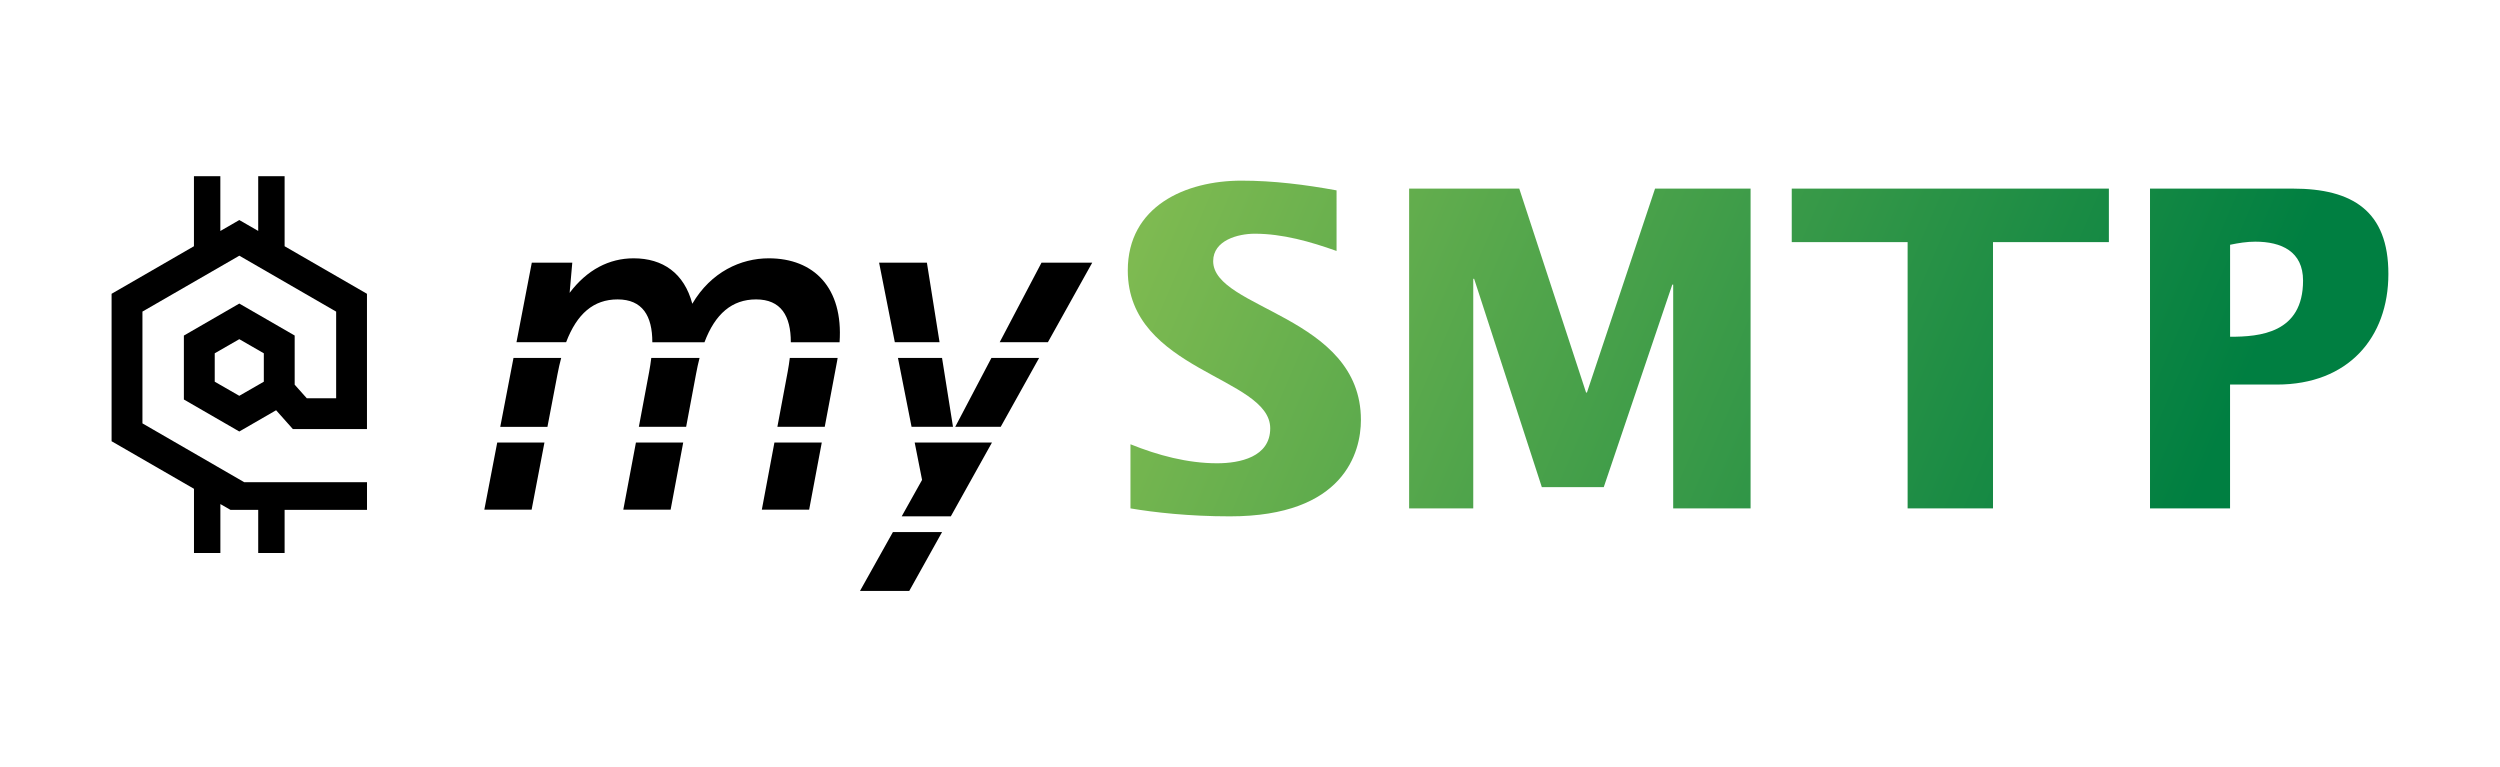 <svg xmlns="http://www.w3.org/2000/svg" xmlns:xlink="http://www.w3.org/1999/xlink" id="Layer_1" x="0px" y="0px" viewBox="0 0 734.87 225.5" style="enable-background:new 0 0 734.87 225.5;" xml:space="preserve"><style type="text/css">	.st0{fill:url(#SVGID_1_);}	.st1{fill:url(#SVGID_00000156565601228400904800000017948396746860353688_);}	.st2{fill:url(#SVGID_00000103975857097855867240000014094576892794192058_);}	.st3{fill:url(#SVGID_00000122703119293678393070000013196235160282562454_);}</style><g>	<linearGradient id="SVGID_1_" gradientUnits="userSpaceOnUse" x1="323.167" y1="85.746" x2="616.856" y2="212.042">		<stop offset="0" style="stop-color:#80BB51"></stop>		<stop offset="1" style="stop-color:#007F41"></stop>	</linearGradient>	<path class="st0" d="M356.61,76.76c0-6.11,7.28-8.06,12.22-8.06c8.19,0,16.38,2.34,24.05,5.07V55.96  c-9.23-1.69-18.59-2.86-27.95-2.86c-16.51,0-33.42,7.54-33.42,26.39c0,29.64,41.87,31.21,41.87,46.42c0,8.45-8.97,10.27-15.6,10.27  c-8.71,0-17.42-2.34-25.48-5.59v18.85c6.89,1.17,17.16,2.34,29.25,2.34c33.55,0,38.49-18.85,38.49-28.34  C400.04,92.75,356.61,90.93,356.61,76.76z"></path>			<linearGradient id="SVGID_00000115513961106944540520000014968249152208154778_" gradientUnits="userSpaceOnUse" x1="358.804" y1="2.877" x2="652.492" y2="129.173">		<stop offset="0" style="stop-color:#80BB51"></stop>		<stop offset="1" style="stop-color:#007F41"></stop>	</linearGradient>	<polygon style="fill:url(#SVGID_00000115513961106944540520000014968249152208154778_);" points="526.68,71.17 560.74,71.17   560.74,149.44 585.84,149.44 585.84,71.17 619.9,71.17 619.9,55.44 526.68,55.44  "></polygon>			<linearGradient id="SVGID_00000050622640438475841160000008507600583071352234_" gradientUnits="userSpaceOnUse" x1="339.151" y1="48.578" x2="632.839" y2="174.874">		<stop offset="0" style="stop-color:#80BB51"></stop>		<stop offset="1" style="stop-color:#007F41"></stop>	</linearGradient>	<polygon style="fill:url(#SVGID_00000050622640438475841160000008507600583071352234_);" points="466.48,115.38 466.22,115.38   446.58,55.44 414.21,55.44 414.21,149.44 433.06,149.44 433.06,81.96 433.32,81.96 453.22,143.2 471.42,143.2 491.57,83.65   491.83,83.65 491.83,149.44 514.58,149.44 514.58,55.44 486.5,55.44  "></polygon>			<linearGradient id="SVGID_00000015331101595489557500000004194616994642713986_" gradientUnits="userSpaceOnUse" x1="369.327" y1="-21.594" x2="663.015" y2="104.702">		<stop offset="0" style="stop-color:#80BB51"></stop>		<stop offset="1" style="stop-color:#007F41"></stop>	</linearGradient>	<path style="fill:url(#SVGID_00000015331101595489557500000004194616994642713986_);" d="M673.99,55.44h-42v94.01h23.53v-36.41  h13.78c20.93,0,32.76-13.78,32.76-32.51C702.08,62.07,691.55,55.44,673.99,55.44z M655.53,98.99V71.95  c2.47-0.52,4.94-0.91,7.41-0.91c7.67,0,14.04,2.86,14.04,11.44C676.98,97.95,664.24,98.99,655.53,98.99z"></path>	<path d="M163.88,109.98c0.32-1.69,0.68-3.27,1.08-4.76h-14.02l-3.89,20.25h13.87L163.88,109.98z"></path>	<polygon points="183.22,149.81 197.13,149.81 200.83,130.08 186.93,130.08  "></polygon>	<polygon points="142.37,149.81 156.27,149.81 160.04,130.08 146.16,130.08  "></polygon>	<polygon points="223.94,149.81 237.85,149.81 241.56,130.08 227.64,130.08  "></polygon>	<path d="M187.79,125.46h13.9l2.9-15.48c0.31-1.69,0.66-3.27,1.04-4.76h-14.19c-0.16,1.32-0.36,2.69-0.63,4.12L187.79,125.46z"></path>	<path d="M181.54,88.01c7.3,0,10.22,4.83,10.21,12.59h15.33c3.15-8.39,8.12-12.59,15.17-12.59c7.3,0,10.22,4.83,10.21,12.59h14.33  c1.11-16-7.52-24.67-20.83-24.67c-8.17,0-16.96,3.98-22.46,13.36c-2.38-8.99-8.65-13.36-17.25-13.36  c-7.17,0-13.68,3.34-18.81,10.15l0.78-8.87h-11.9l-4.5,23.38h14.59C169.6,92.21,174.49,88.01,181.54,88.01z"></path>	<path d="M228.51,125.46h13.92l3.64-19.34c0.06-0.31,0.1-0.61,0.15-0.91h-14.06c-0.16,1.32-0.36,2.69-0.63,4.12L228.51,125.46z"></path>	<polygon points="306.15,77.21 293.86,100.59 308.03,100.59 321.06,77.21  "></polygon>	<polygon points="252.79,173.71 267.27,173.71 276.92,156.4 262.47,156.4  "></polygon>	<polygon points="272.46,77.21 258.41,77.21 263.03,100.59 276.18,100.59  "></polygon>	<polygon points="271.04,141.07 265.05,151.78 279.49,151.78 291.59,130.08 268.87,130.08  "></polygon>	<polygon points="280.79,125.46 294.16,125.46 305.45,105.21 291.43,105.21  "></polygon>	<polygon points="280.13,125.46 276.91,105.21 263.95,105.21 267.95,125.46  "></polygon>	<path d="M83.66,51.79H75.9v16.09l-5.56-3.2l-5.57,3.22V51.79h-7.76v20.59L32.8,86.36v43.34l24.22,13.98v18.88h7.76v-14.39l2.96,1.7  h8.16v12.69h7.76v-12.69h24.22v-8.12H71.8l-29.93-17.3V91.59l28.48-16.43L98.81,91.6v25.46h-8.64l-3.55-3.98V98.63l-16.28-9.4  l-16.29,9.41v18.79l16.29,9.41l10.82-6.25l4.93,5.54h21.78V86.36L83.66,72.38V51.79z M77.55,112.2l-7.21,4.15l-7.22-4.15v-8.35  l7.22-4.15l7.21,4.15V112.2z"></path></g></svg>